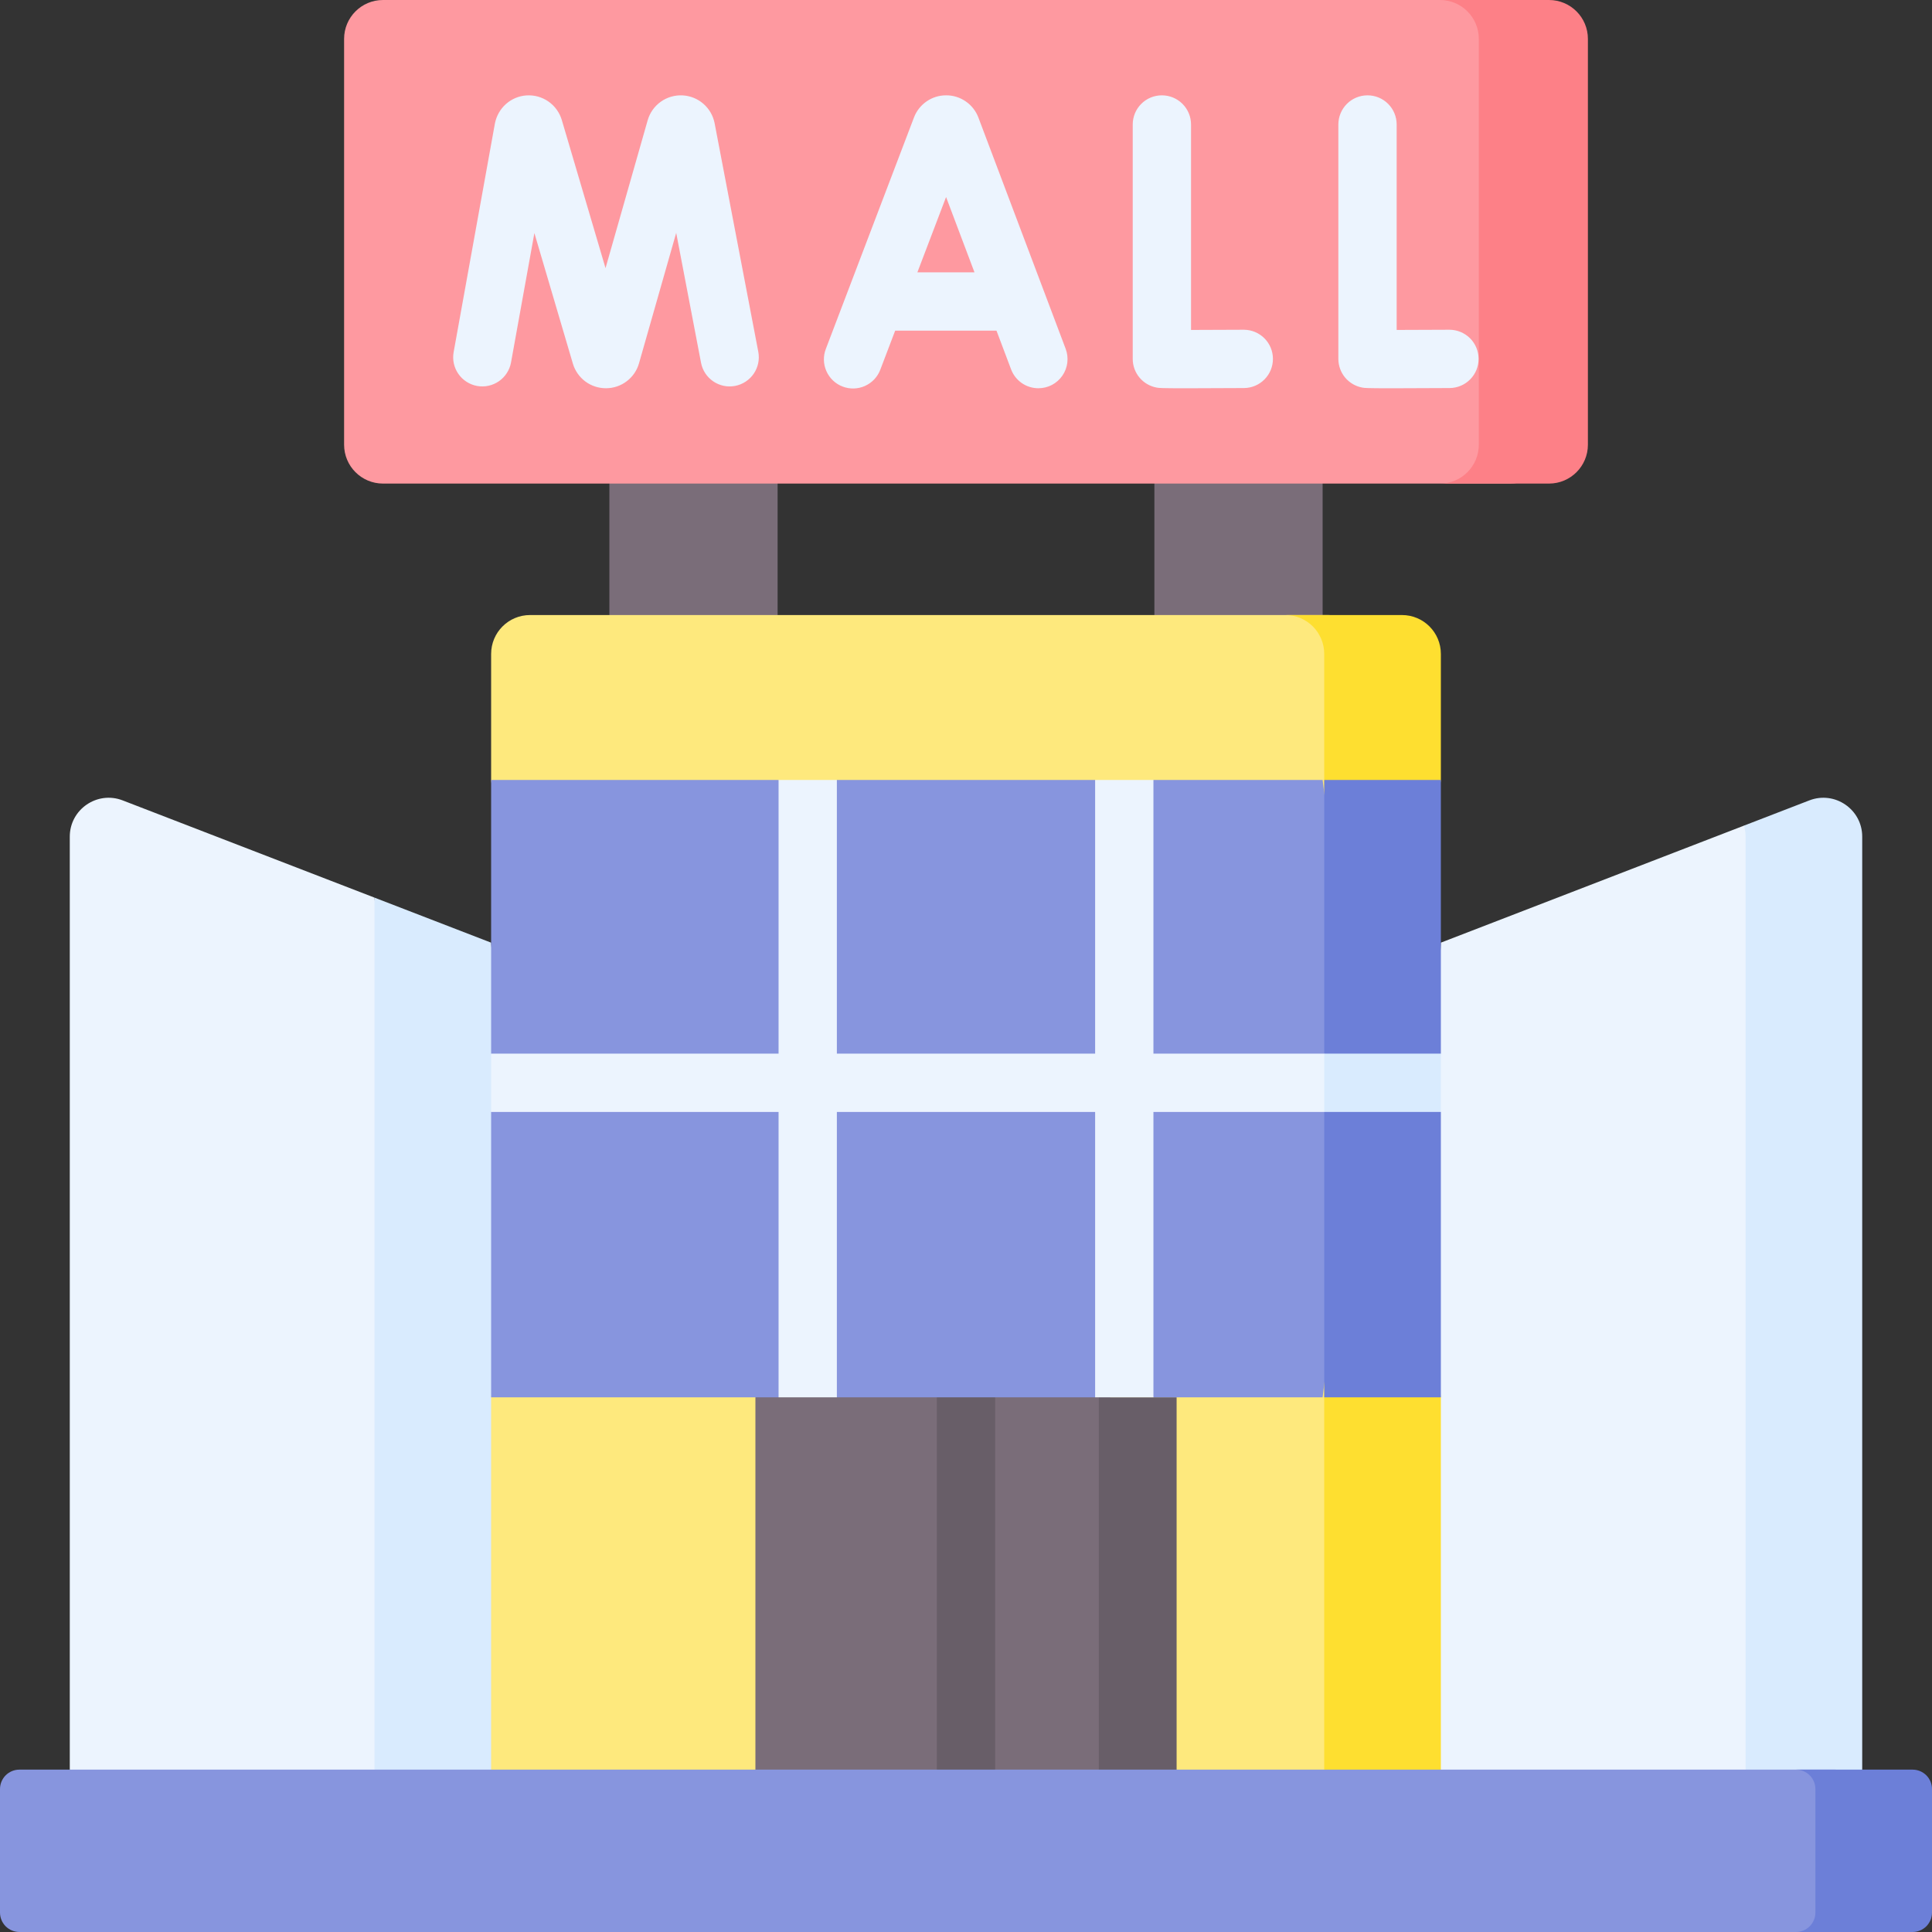 <svg width="67" height="67" viewBox="0 0 67 67" fill="none" xmlns="http://www.w3.org/2000/svg">
<rect x="0" y="0" width="67" height="67" fill="#333333" stroke="none"/>
<g id="icon">
<path id="Vector" d="M40.033 14.806H45.867V22.677H40.033V14.806ZM21.133 13.913H26.967V24.025H21.133V13.913Z" fill="#7A6D79"/>
<path id="Vector_2" d="M2.42 61.369L15.715 63.507L12.988 31.129L4.254 27.757C3.371 27.416 2.42 28.068 2.42 29.015V61.369Z" fill="#ECF4FE"/>
<path id="Vector_3" d="M12.988 61.369L19.178 62.717L17.032 32.691L12.988 31.129V61.369Z" fill="#D9EBFE"/>
<path id="Vector_4" d="M62.044 64.184L48.619 61.368L49.968 32.69L60.479 28.632L62.529 28.88C63.413 28.539 64.363 29.191 64.363 30.137L62.044 64.184Z" fill="#ECF4FE"/>
<path id="Vector_5" d="M62.746 27.757L60.479 28.632C60.515 28.753 60.536 28.88 60.536 29.014V62.717L64.58 61.368V29.014C64.58 28.068 63.629 27.416 62.746 27.757Z" fill="#D9EBFE"/>
<path id="Vector_6" d="M46.058 21.329H18.381C17.636 21.329 17.032 21.933 17.032 22.677V27.049L18.381 39.371L17.032 48.458V61.4L47.406 63.507V22.677C47.406 21.933 46.802 21.329 46.058 21.329Z" fill="#FEE97D"/>
<path id="Vector_7" d="M48.62 21.329H44.575C45.32 21.329 45.923 21.933 45.923 22.677V64.096L49.968 61.4V48.458L48.62 37.55L49.968 27.049V22.677C49.968 21.933 49.364 21.329 48.62 21.329Z" fill="#FEDF30"/>
<path id="Vector_8" d="M38.107 64.184H26.197V48.458L38.107 45.191L39.456 56.321L38.107 64.184Z" fill="#7A6D79"/>
<path id="Vector_9" d="M38.107 48.458H40.804V64.184H38.107V48.458Z" fill="#685E68"/>
<path id="Vector_10" d="M52.371 0H13.281C12.536 0 11.933 0.604 11.933 1.348V15.422C11.933 16.166 12.536 16.77 13.281 16.77H52.371C53.115 16.77 53.719 16.166 53.719 15.422V1.348C53.719 0.604 53.115 0 52.371 0Z" fill="#FE99A0"/>
<path id="Vector_11" d="M53.719 0H49.936C50.681 0 51.284 0.604 51.284 1.348V15.422C51.284 16.166 50.681 16.77 49.936 16.77H53.719C54.464 16.77 55.067 16.166 55.067 15.422V1.348C55.067 0.604 54.464 0 53.719 0Z" fill="#FD8087"/>
<g id="Group">
<path id="Vector_12" d="M33.929 4.074C33.843 3.848 33.69 3.653 33.49 3.516C33.291 3.378 33.054 3.305 32.812 3.306H32.811C32.569 3.305 32.334 3.378 32.135 3.515C31.936 3.652 31.783 3.846 31.697 4.071L28.642 12.093C28.593 12.217 28.569 12.35 28.572 12.484C28.575 12.617 28.604 12.749 28.659 12.871C28.713 12.993 28.79 13.103 28.887 13.195C28.984 13.287 29.098 13.359 29.223 13.406C29.348 13.454 29.481 13.476 29.614 13.472C29.748 13.468 29.879 13.438 30.001 13.382C30.122 13.327 30.232 13.248 30.323 13.151C30.414 13.053 30.485 12.938 30.531 12.813L31.044 11.466H34.557L35.064 12.81C35.137 13.002 35.266 13.168 35.435 13.285C35.604 13.402 35.805 13.464 36.01 13.464C36.174 13.464 36.335 13.425 36.48 13.349C36.624 13.273 36.749 13.163 36.842 13.028C36.935 12.894 36.994 12.739 37.014 12.576C37.033 12.414 37.014 12.249 36.956 12.096L33.929 4.074ZM31.814 9.444L32.809 6.833L33.794 9.444H31.814ZM24.78 4.262C24.727 4.003 24.59 3.77 24.39 3.597C24.191 3.424 23.94 3.323 23.676 3.308C23.407 3.293 23.14 3.369 22.919 3.525C22.699 3.681 22.537 3.907 22.462 4.167L20.999 9.299L19.481 4.156C19.403 3.898 19.239 3.673 19.017 3.519C18.795 3.365 18.527 3.291 18.257 3.309C17.716 3.345 17.267 3.743 17.162 4.287L15.732 12.21C15.684 12.474 15.743 12.746 15.896 12.966C16.049 13.187 16.284 13.337 16.547 13.385C16.811 13.432 17.083 13.373 17.303 13.22C17.524 13.067 17.674 12.833 17.722 12.569L18.532 8.083L19.868 12.614C19.942 12.86 20.093 13.075 20.299 13.229C20.505 13.382 20.755 13.464 21.012 13.464H21.019C21.276 13.463 21.527 13.379 21.732 13.223C21.938 13.068 22.088 12.851 22.159 12.603L23.45 8.076L24.311 12.579C24.416 13.128 24.945 13.488 25.493 13.383C25.757 13.332 25.989 13.179 26.14 12.958C26.291 12.736 26.347 12.463 26.297 12.2L24.78 4.262ZM43.142 11.435H43.136C42.507 11.439 41.832 11.441 41.304 11.442V4.317C41.304 4.049 41.197 3.791 41.008 3.602C40.818 3.412 40.561 3.306 40.293 3.306C40.024 3.306 39.767 3.412 39.578 3.602C39.388 3.791 39.282 4.049 39.282 4.317V12.446C39.282 12.685 39.366 12.916 39.52 13.098C39.673 13.28 39.887 13.402 40.122 13.443C40.194 13.455 40.25 13.465 41.154 13.465C41.589 13.465 42.222 13.462 43.147 13.457C43.414 13.454 43.668 13.345 43.854 13.155C44.041 12.966 44.145 12.71 44.144 12.444C44.144 12.177 44.038 11.922 43.85 11.733C43.663 11.545 43.408 11.438 43.142 11.435ZM50.274 11.435H50.268C49.638 11.439 48.964 11.441 48.435 11.442V4.317C48.435 4.049 48.329 3.791 48.139 3.602C47.95 3.412 47.693 3.306 47.424 3.306C47.156 3.306 46.899 3.412 46.709 3.602C46.52 3.791 46.413 4.049 46.413 4.317V12.446C46.413 12.685 46.498 12.916 46.651 13.098C46.805 13.28 47.019 13.402 47.254 13.443C47.326 13.455 47.381 13.465 48.285 13.465C48.721 13.465 49.353 13.462 50.279 13.457C50.545 13.454 50.799 13.345 50.986 13.155C51.173 12.965 51.277 12.71 51.276 12.444C51.275 12.177 51.17 11.922 50.982 11.733C50.794 11.545 50.54 11.438 50.274 11.435Z" fill="#ECF4FE"/>
</g>
<path id="Vector_13" d="M32.489 61.4L34.511 64.096V46.408L32.489 48.458V61.4Z" fill="#685E68"/>
<path id="Vector_14" d="M63.63 67H0.674C0.495 67 0.324 66.929 0.197 66.803C0.071 66.676 0 66.505 0 66.326L0 62.043C0 61.864 0.071 61.693 0.197 61.566C0.324 61.44 0.495 61.369 0.674 61.369H63.63C63.809 61.369 63.98 61.44 64.106 61.566C64.233 61.693 64.304 61.864 64.304 62.043V66.326C64.304 66.505 64.233 66.676 64.106 66.803C63.98 66.929 63.809 67 63.63 67Z" fill="#8795DE"/>
<path id="Vector_15" d="M66.326 61.369H62.282C62.461 61.369 62.632 61.44 62.758 61.566C62.885 61.693 62.956 61.864 62.956 62.043V66.326C62.956 66.505 62.885 66.676 62.758 66.803C62.632 66.929 62.461 67 62.282 67H66.326C66.505 67 66.676 66.929 66.803 66.803C66.929 66.676 67 66.505 67 66.326V62.043C67 61.864 66.929 61.693 66.803 61.566C66.676 61.44 66.505 61.369 66.326 61.369Z" fill="#6C7FD8"/>
<path id="Vector_16" d="M45.867 48.458H40L38.989 47.11L37.978 48.458H29.022L28.359 47.11L27 48.458H17.032V38.561L18.381 37.55L17.032 36.539V27.049H27L28.011 28.397L29.022 27.049H37.978L38.989 28.397L40 27.049H45.867L47.215 37.55L45.867 48.458Z" fill="#8795DE"/>
<path id="Vector_17" d="M45.923 27.049V48.458H49.968V38.561L48.619 37.55L49.968 36.539V27.049H45.923Z" fill="#6C7FD8"/>
<path id="Vector_18" d="M45.923 36.539H40V27.049H37.978V36.539H29.022V27.049H27V36.539H17.032V38.561H27V48.458H29.022V38.561H37.978V48.458H40V38.561H45.923L47.271 37.55L45.923 36.539Z" fill="#ECF4FE"/>
<path id="Vector_19" d="M45.923 36.539H49.968V38.561H45.923V36.539Z" fill="#D9EBFE"/>
</g>
</svg>
